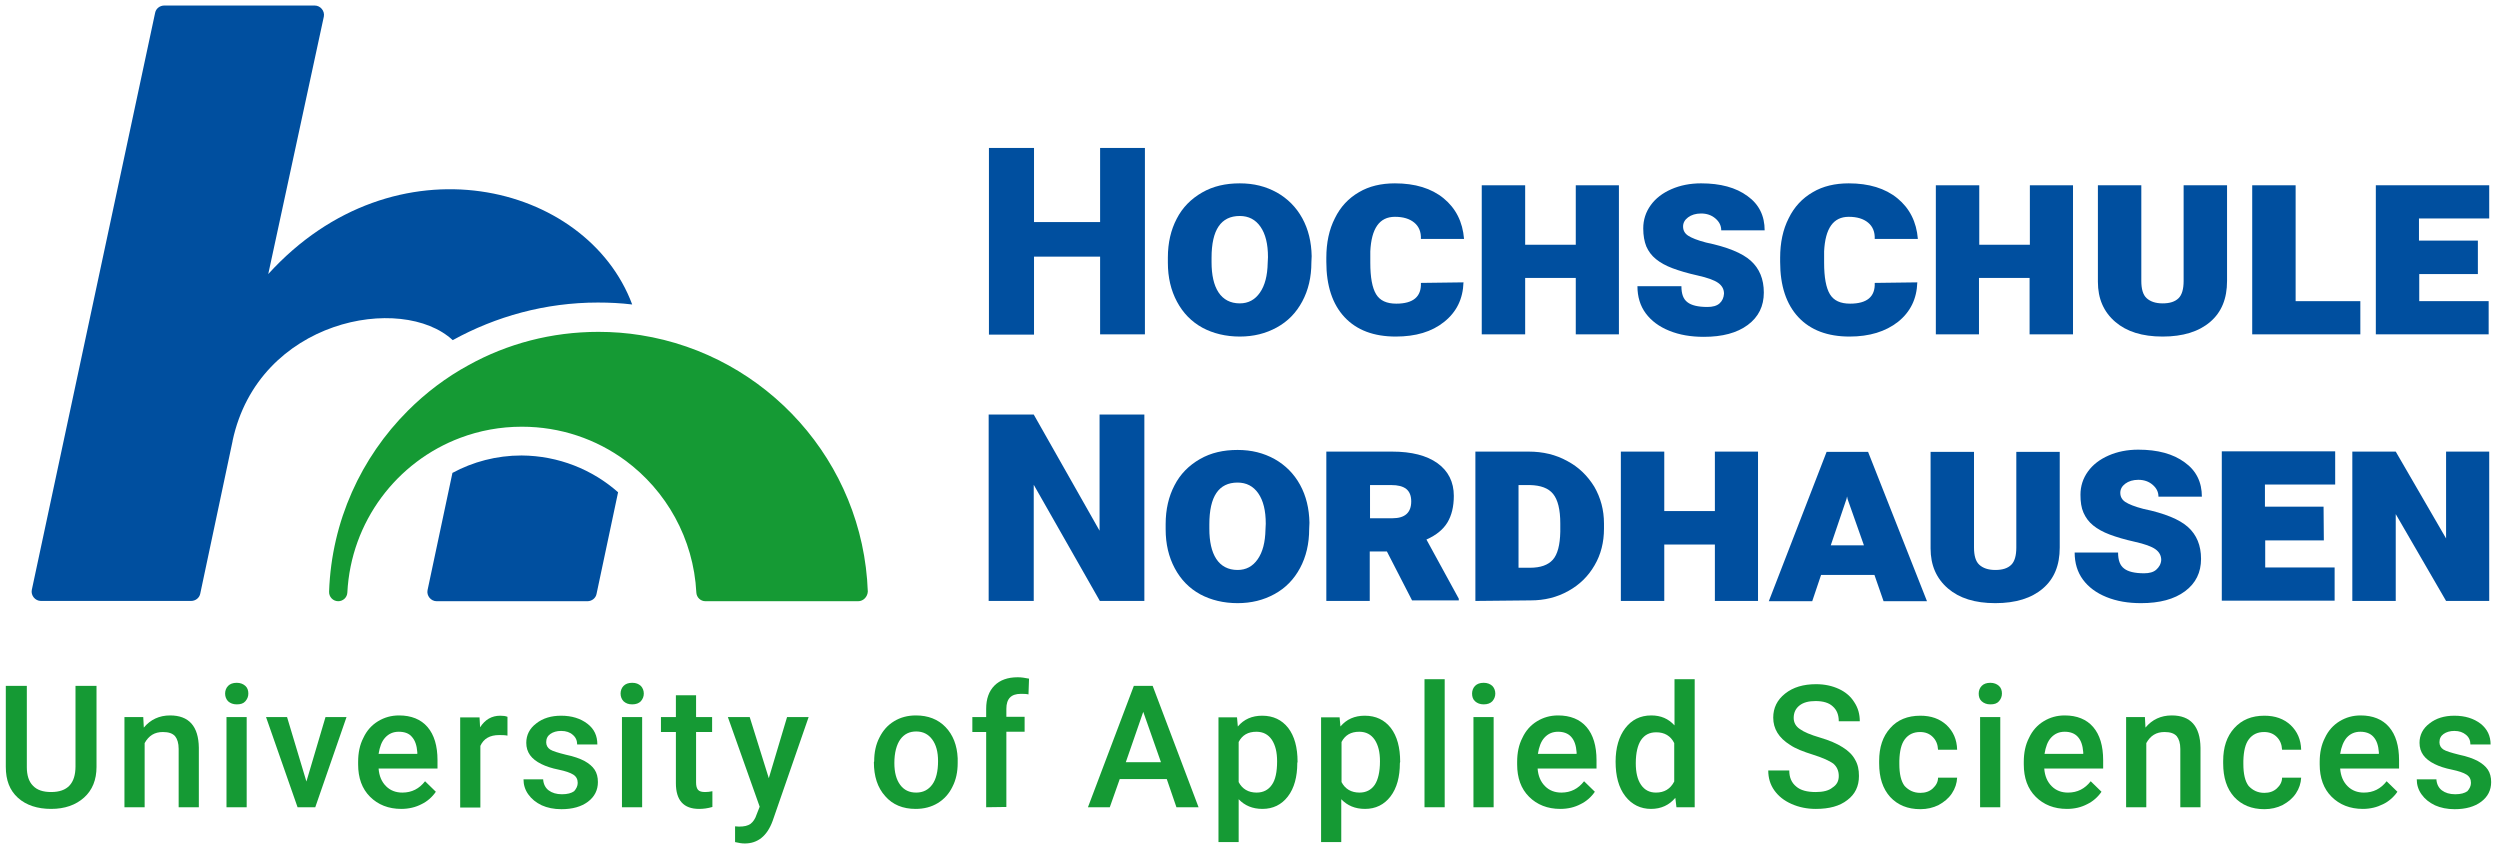 <?xml version="1.0" encoding="utf-8"?>
<!-- Generator: Adobe Illustrator 28.0.0, SVG Export Plug-In . SVG Version: 6.00 Build 0)  -->
<svg version="1.1" id="Ebene_4" xmlns="http://www.w3.org/2000/svg" xmlns:xlink="http://www.w3.org/1999/xlink" x="0px" y="0px"
	 viewBox="0 0 904 306.7" style="enable-background:new 0 0 904 306.7;" xml:space="preserve">
<style type="text/css">
	.st0{fill-rule:evenodd;clip-rule:evenodd;fill:#004F9F;}
	.st1{fill-rule:evenodd;clip-rule:evenodd;fill:#159A34;}
	.st2{fill:#004F9F;}
	.st3{fill:#159A34;}
</style>
<g>
	<path class="st0" d="M228.6,110.1c-4.1-0.5-8.2-0.7-12.4-0.7c-19,0-36.9,5-52.5,13.6c-18.3-17-70.2-7.6-79.6,36.4c0,0,0,0,0,0.1
		l-11.7,55.2c-0.3,1.5-1.7,2.6-3.3,2.6H14.8c-2.1,0-3.7-2-3.3-4L56.1,4.6C56.4,3.1,57.8,2,59.4,2h54.4c2.1,0,3.7,2,3.3,4L97,99.1
		C142.7,48.8,212.2,66,228.6,110.1L228.6,110.1z"/>
	<path class="st0" d="M223.5,178l-7.8,36.8c-0.3,1.5-1.7,2.6-3.3,2.6h-54.5c-2.1,0-3.7-2-3.3-4l9-42.4c7.4-4,15.9-6.3,25-6.3
		C202,164.8,214.2,169.8,223.5,178L223.5,178z"/>
	<path class="st1" d="M310.3,217.4h-55.2c-1.8,0-3.2-1.4-3.3-3.1c-1-19.6-10.9-36.9-25.7-47.8c-10.5-7.7-23.4-12.2-37.4-12.2
		c-7.8,0-15.3,1.4-22.2,4c-23,8.6-39.6,30.3-40.9,56c-0.1,1.8-1.6,3.1-3.3,3.1l0,0c-1.9,0-3.4-1.6-3.3-3.5
		c0.9-25.5,11.6-48.5,28.5-65.4c6.5-6.5,13.9-12.1,22-16.5c13.9-7.7,29.9-12,46.9-12c5.2,0,10.3,0.4,15.3,1.2
		c45.4,7.2,80.4,45.7,82.1,92.7C313.7,215.8,312.2,217.4,310.3,217.4L310.3,217.4z"/>
</g>
<g>
	<path class="st2" d="M414,120.9h-16.2V92.8h-23.9v28.2h-16.3V53.5h16.3v26.8h23.9V53.5H414V120.9L414,120.9z"/>
	<path class="st2" d="M474.2,94.9c0,5.3-1.1,10-3.3,14.1c-2.2,4.1-5.2,7.2-9.2,9.4c-4,2.2-8.4,3.3-13.4,3.3s-9.6-1.1-13.5-3.2
		c-4-2.2-7-5.3-9.2-9.4c-2.2-4.1-3.3-8.8-3.3-14.1v-1.9c0-5.3,1.1-10,3.2-14c2.1-4.1,5.2-7.2,9.2-9.5s8.5-3.3,13.6-3.3
		c5.1,0,9.4,1.1,13.4,3.3c3.9,2.2,7,5.3,9.2,9.3c2.2,4,3.3,8.6,3.4,13.7L474.2,94.9L474.2,94.9z M458.5,93c0-4.8-0.9-8.4-2.7-11
		c-1.8-2.6-4.3-3.9-7.5-3.9c-6.8,0-10.2,5-10.2,15.1v1.6c0,4.6,0.8,8.3,2.5,10.9c1.7,2.6,4.3,4,7.7,4c3.1,0,5.5-1.3,7.3-3.9
		s2.7-6.1,2.8-10.7L458.5,93L458.5,93z"/>
	<path class="st2" d="M529.2,102.1c-0.2,6-2.5,10.7-7,14.3s-10.3,5.3-17.5,5.3c-7.9,0-14.1-2.3-18.5-7c-4.4-4.7-6.6-11.4-6.6-20
		v-1.5c0-5.4,1-10.2,3.1-14.3c2-4.1,4.9-7.2,8.7-9.4c3.7-2.2,8.1-3.2,13-3.2c7.3,0,13.2,1.8,17.6,5.4c4.4,3.6,6.9,8.5,7.4,14.7
		h-15.6c0.1-2.5-0.7-4.5-2.4-5.9c-1.7-1.4-4-2.1-7-2.1c-5.6,0-8.5,4.2-8.9,12.5l0,4.1c0,5.3,0.7,9.1,2.1,11.4
		c1.4,2.3,3.8,3.4,7.3,3.4c6.1,0,9.1-2.5,8.9-7.5L529.2,102.1L529.2,102.1z"/>
	<path class="st2" d="M585.4,120.9h-15.6v-20.4h-18.3v20.4h-15.7V67h15.7v21.5h18.3V67h15.6V120.9z"/>
	<path class="st2" d="M623.4,106.2c0-1.6-0.7-2.9-2.1-3.9c-1.4-1-3.9-1.9-7.5-2.7c-3.6-0.8-6.6-1.7-9-2.6c-2.4-0.9-4.4-2-6-3.3
		c-1.6-1.3-2.7-2.8-3.5-4.6c-0.7-1.8-1.1-3.9-1.1-6.5c0-3.1,0.9-5.9,2.7-8.4c1.8-2.5,4.3-4.4,7.5-5.8c3.2-1.4,6.8-2.1,10.7-2.1
		c7,0,12.6,1.5,16.8,4.6c4.2,3,6.2,7.2,6.2,12.4h-15.7c0-1.7-0.7-3.1-2.1-4.3c-1.4-1.2-3.1-1.8-5.2-1.8c-1.9,0-3.5,0.5-4.7,1.4
		s-1.8,2-1.8,3.3c0,1.4,0.6,2.5,1.8,3.3c1.2,0.8,3.4,1.7,6.5,2.5c7.7,1.6,13.1,3.8,16.2,6.6c3.1,2.8,4.7,6.6,4.7,11.5
		c0,4.9-1.9,8.8-5.8,11.7c-3.9,2.9-9.2,4.3-15.9,4.3c-4.7,0-8.8-0.7-12.5-2.2c-3.7-1.5-6.5-3.6-8.5-6.3c-2-2.7-3-6-3-9.8H608
		c0,2.8,0.7,4.7,2.2,5.8c1.4,1.1,3.8,1.7,7.2,1.7c1.9,0,3.4-0.4,4.4-1.3S623.3,107.6,623.4,106.2L623.4,106.2z"/>
	<path class="st2" d="M693.3,102.1c-0.2,6-2.5,10.7-7,14.3c-4.5,3.5-10.3,5.3-17.5,5.3c-7.9,0-14.1-2.3-18.5-7
		c-4.4-4.7-6.6-11.4-6.6-20v-1.5c0-5.4,1-10.2,3.1-14.3c2-4.1,4.9-7.2,8.7-9.4c3.7-2.2,8.1-3.2,13-3.2c7.3,0,13.2,1.8,17.6,5.4
		c4.4,3.6,6.9,8.5,7.4,14.7h-15.6c0.1-2.5-0.7-4.5-2.4-5.9c-1.7-1.4-4-2.1-7-2.1c-5.6,0-8.5,4.2-8.9,12.5l0,4.1
		c0,5.3,0.7,9.1,2.1,11.4c1.4,2.3,3.8,3.4,7.3,3.4c6.1,0,9.1-2.5,8.9-7.5L693.3,102.1L693.3,102.1z"/>
	<path class="st2" d="M749.5,120.9h-15.6v-20.4h-18.3v20.4H700V67h15.7v21.5h18.3V67h15.6V120.9z"/>
	<path class="st2" d="M805.3,67v34.6c0,6.4-2,11.3-6.1,14.8c-4.1,3.5-9.8,5.3-17.2,5.3s-13-1.8-17.1-5.3c-4.2-3.6-6.3-8.4-6.3-14.5
		V67h15.7v34.6c0,2.9,0.6,5,1.9,6.2c1.3,1.2,3.2,1.9,5.8,1.9c2.6,0,4.5-0.6,5.8-1.9c1.2-1.2,1.8-3.3,1.8-6.2V67H805.3L805.3,67z"/>
	<path class="st2" d="M830.1,108.9h23.4v12h-39.1V67h15.7L830.1,108.9L830.1,108.9z"/>
	<path class="st2" d="M896,99.1h-21.2v9.8h25.1v12h-40.8V67h41v12h-25.4v8H896L896,99.1L896,99.1z"/>
	<path class="st2" d="M413.9,217.3h-16.2l-23.9-42v42h-16.3v-67.4h16.3l23.8,42v-42h16.2V217.3z"/>
	<path class="st2" d="M473.4,191.3c0,5.3-1.1,10-3.3,14.1s-5.2,7.2-9.2,9.4c-4,2.2-8.4,3.3-13.4,3.3s-9.6-1.1-13.5-3.2
		c-4-2.2-7-5.3-9.2-9.4c-2.2-4.1-3.3-8.8-3.3-14.1v-1.9c0-5.3,1.1-10,3.2-14c2.1-4.1,5.2-7.2,9.2-9.5s8.5-3.3,13.6-3.3
		c5.1,0,9.4,1.1,13.4,3.3c3.9,2.2,7,5.3,9.2,9.3c2.2,4,3.3,8.6,3.4,13.7L473.4,191.3L473.4,191.3z M457.7,189.4
		c0-4.8-0.9-8.4-2.7-11c-1.8-2.6-4.3-3.9-7.5-3.9c-6.8,0-10.2,5-10.2,15.1v1.6c0,4.6,0.8,8.3,2.5,10.9c1.7,2.6,4.3,4,7.7,4
		c3.1,0,5.5-1.3,7.3-3.9s2.7-6.1,2.8-10.7L457.7,189.4L457.7,189.4z"/>
	<path class="st2" d="M501.5,199.4h-6.2v17.9h-15.7v-54h23.8c7,0,12.5,1.4,16.4,4.2c3.9,2.8,5.9,6.8,5.9,11.8c0,3.9-0.8,7.1-2.3,9.6
		c-1.5,2.5-4,4.6-7.6,6.2l11.7,21.4v0.6h-16.9L501.5,199.4L501.5,199.4z M495.3,187.4h8.2c4.5,0,6.8-2,6.8-6.1
		c0-4.1-2.4-5.9-7.2-5.9h-7.7V187.4z"/>
	<path class="st2" d="M533.5,217.3v-54h19.3c5.1,0,9.8,1.1,13.9,3.4c4.2,2.2,7.4,5.4,9.8,9.3c2.3,4,3.5,8.4,3.5,13.3v1.9
		c0,4.8-1.1,9.3-3.4,13.2c-2.3,4-5.5,7.1-9.5,9.3c-4.1,2.3-8.6,3.4-13.6,3.4L533.5,217.3L533.5,217.3z M549.1,175.4v29.9h4.1
		c3.9,0,6.6-1,8.3-2.9c1.7-1.9,2.6-5.3,2.7-10.1v-3c0-5.1-0.9-8.6-2.6-10.7s-4.5-3.1-8.3-3.2L549.1,175.4L549.1,175.4z"/>
	<path class="st2" d="M635.7,217.3h-15.6v-20.4h-18.3v20.4h-15.7v-54h15.7v21.5h18.3v-21.5h15.6V217.3z"/>
	<path class="st2" d="M677.8,207.9h-19.3l-3.2,9.5h-15.7l20.9-54h15l21.3,54h-15.7L677.8,207.9L677.8,207.9z M662,197.2h12
		l-5.9-16.7l-0.2-1l-0.2,0.9L662,197.2L662,197.2z"/>
	<path class="st2" d="M744.8,163.4v34.6c0,6.4-2,11.3-6.1,14.8c-4.1,3.5-9.8,5.3-17.2,5.3s-13-1.8-17.1-5.3
		c-4.2-3.6-6.3-8.4-6.3-14.5v-34.9h15.7v34.6c0,2.9,0.6,5,1.9,6.2c1.3,1.2,3.2,1.9,5.8,1.9c2.6,0,4.5-0.6,5.8-1.9
		c1.2-1.2,1.8-3.3,1.8-6.2v-34.6L744.8,163.4L744.8,163.4z"/>
	<path class="st2" d="M781.5,202.5c0-1.6-0.7-2.9-2.1-3.9c-1.4-1-3.9-1.9-7.5-2.7s-6.6-1.7-9-2.6c-2.4-0.9-4.4-2-6-3.3
		c-1.6-1.3-2.7-2.8-3.5-4.6s-1.1-3.9-1.1-6.5c0-3.1,0.9-5.9,2.7-8.4c1.8-2.5,4.3-4.4,7.5-5.8c3.2-1.4,6.8-2.1,10.7-2.1
		c7,0,12.6,1.5,16.8,4.6c4.2,3,6.2,7.2,6.2,12.4h-15.7c0-1.7-0.7-3.1-2.1-4.3c-1.4-1.2-3.1-1.8-5.2-1.8c-1.9,0-3.5,0.5-4.7,1.4
		c-1.2,0.9-1.8,2-1.8,3.3c0,1.4,0.6,2.5,1.8,3.3c1.2,0.8,3.4,1.7,6.5,2.5c7.7,1.6,13.1,3.8,16.2,6.6c3.1,2.8,4.7,6.6,4.7,11.5
		s-1.9,8.8-5.8,11.7c-3.9,2.9-9.2,4.3-15.9,4.3c-4.7,0-8.8-0.7-12.5-2.2c-3.7-1.5-6.5-3.6-8.5-6.3c-2-2.7-3-6-3-9.8h15.7
		c0,2.8,0.7,4.7,2.2,5.8c1.4,1.1,3.8,1.7,7.2,1.7c1.9,0,3.4-0.4,4.4-1.3S781.4,204,781.5,202.5L781.5,202.5z"/>
	<path class="st2" d="M840.3,195.4h-21.2v9.8h25.1v12h-40.8v-54h41v12h-25.4v8h21.2L840.3,195.4L840.3,195.4z"/>
	<path class="st2" d="M900.1,217.3h-15.6l-18.2-31.4v31.4h-15.7v-54h15.7l18.2,31.4v-31.4h15.6V217.3z"/>
</g>
<g>
	<path class="st3" d="M34.9,248v29.3c0,4.7-1.5,8.4-4.5,11.1s-7,4.1-11.9,4.1s-9-1.3-12-4c-3-2.7-4.4-6.4-4.4-11.2V248h7.6v29.4
		c0,2.9,0.7,5.2,2.2,6.7c1.5,1.6,3.7,2.3,6.6,2.3c5.9,0,8.8-3.1,8.8-9.3V248L34.9,248L34.9,248z"/>
	<path class="st3" d="M51.8,259.3l0.2,3.8c2.4-2.9,5.6-4.4,9.5-4.4c6.8,0,10.3,3.9,10.4,11.7v21.5h-7.3v-21.1c0-2.1-0.5-3.6-1.3-4.6
		c-0.9-1-2.3-1.5-4.4-1.5c-3,0-5.1,1.3-6.6,4v23.2H45v-32.6L51.8,259.3L51.8,259.3z"/>
	<path class="st3" d="M81.4,250.8c0-1.1,0.4-2.1,1.1-2.8c0.7-0.7,1.7-1.1,3.1-1.1c1.3,0,2.3,0.4,3.1,1.1s1.1,1.7,1.1,2.8
		s-0.4,2-1.1,2.8s-1.7,1.1-3.1,1.1c-1.3,0-2.3-0.4-3.1-1.1C81.8,252.9,81.4,251.9,81.4,250.8z M89.2,291.9h-7.3v-32.6h7.3V291.9z"/>
	<path class="st3" d="M110.8,282.6l6.9-23.3h7.6L114,291.9h-6.4l-11.4-32.6h7.6L110.8,282.6L110.8,282.6z"/>
	<path class="st3" d="M145.1,292.5c-4.6,0-8.4-1.5-11.3-4.4c-2.9-2.9-4.3-6.8-4.3-11.7v-0.9c0-3.3,0.6-6.2,1.9-8.7
		c1.2-2.6,3-4.6,5.3-6c2.3-1.4,4.8-2.1,7.6-2.1c4.4,0,7.9,1.4,10.3,4.2c2.4,2.8,3.6,6.8,3.6,12v3h-21.3c0.2,2.7,1.1,4.8,2.7,6.4
		c1.6,1.6,3.6,2.3,5.9,2.3c3.4,0,6.1-1.4,8.2-4.1l3.9,3.8c-1.3,1.9-3.1,3.5-5.2,4.5C150.3,291.9,147.8,292.5,145.1,292.5
		L145.1,292.5z M144.2,264.6c-2,0-3.6,0.7-4.9,2.1s-2,3.4-2.4,5.9h14V272c-0.2-2.5-0.8-4.3-2-5.6
		C147.9,265.2,146.3,264.6,144.2,264.6L144.2,264.6z"/>
	<path class="st3" d="M183.5,266c-1-0.2-2-0.2-3-0.2c-3.4,0-5.6,1.3-6.8,3.9v22.3h-7.3v-32.6h7l0.2,3.6c1.8-2.8,4.2-4.2,7.3-4.2
		c1,0,1.9,0.1,2.6,0.4L183.5,266L183.5,266z"/>
	<path class="st3" d="M208.9,283.1c0-1.3-0.5-2.3-1.6-3c-1.1-0.7-2.9-1.3-5.3-1.8c-2.5-0.5-4.6-1.2-6.2-2c-3.7-1.8-5.5-4.3-5.5-7.7
		c0-2.8,1.2-5.2,3.6-7c2.4-1.9,5.4-2.8,9-2.8c3.9,0,7,1,9.5,2.9s3.6,4.4,3.6,7.5h-7.3c0-1.4-0.5-2.6-1.6-3.5c-1-0.9-2.4-1.4-4.2-1.4
		c-1.6,0-2.9,0.4-3.9,1.1c-1,0.7-1.5,1.7-1.5,3c0,1.1,0.5,2,1.4,2.6c0.9,0.6,2.9,1.2,5.7,1.9c2.9,0.6,5.1,1.4,6.8,2.3
		c1.6,0.9,2.8,1.9,3.6,3.1c0.8,1.2,1.2,2.7,1.2,4.5c0,2.9-1.2,5.3-3.6,7.1c-2.4,1.8-5.6,2.7-9.6,2.7c-2.7,0-5.1-0.5-7.1-1.4
		c-2.1-1-3.7-2.3-4.9-4c-1.2-1.7-1.7-3.5-1.7-5.4h7.1c0.1,1.7,0.8,3.1,2,4c1.2,0.9,2.8,1.4,4.8,1.4c2,0,3.4-0.4,4.4-1.1
		C208.4,285.2,208.9,284.2,208.9,283.1L208.9,283.1z"/>
	<path class="st3" d="M224.4,250.8c0-1.1,0.4-2.1,1.1-2.8c0.7-0.7,1.7-1.1,3.1-1.1s2.3,0.4,3.1,1.1c0.7,0.7,1.1,1.7,1.1,2.8
		s-0.4,2-1.1,2.8c-0.7,0.7-1.7,1.1-3.1,1.1s-2.3-0.4-3.1-1.1C224.8,252.9,224.4,251.9,224.4,250.8z M232.2,291.9h-7.3v-32.6h7.3
		V291.9z"/>
	<path class="st3" d="M251.7,251.4v7.9h5.8v5.4h-5.8v18.2c0,1.2,0.2,2.1,0.7,2.7s1.4,0.8,2.6,0.8c0.8,0,1.7-0.1,2.6-0.3v5.7
		c-1.7,0.5-3.3,0.7-4.8,0.7c-5.6,0-8.4-3.1-8.4-9.3v-18.5H239v-5.4h5.4v-7.9L251.7,251.4L251.7,251.4z"/>
	<path class="st3" d="M278,281.4l6.6-22.1h7.8l-13,37.5c-2,5.5-5.4,8.2-10.1,8.2c-1.1,0-2.2-0.2-3.5-0.5v-5.7l1.4,0.1
		c1.9,0,3.2-0.3,4.2-1c0.9-0.7,1.7-1.8,2.2-3.4l1.1-2.8l-11.5-32.4h7.9L278,281.4L278,281.4z"/>
	<path class="st3" d="M316.1,275.3c0-3.2,0.6-6.1,1.9-8.6c1.3-2.6,3-4.5,5.3-5.9c2.3-1.4,4.9-2.1,7.9-2.1c4.4,0,8,1.4,10.7,4.2
		c2.7,2.8,4.2,6.6,4.4,11.3l0,1.7c0,3.2-0.6,6.1-1.9,8.6c-1.2,2.5-3,4.5-5.3,5.9c-2.3,1.4-5,2.1-8,2.1c-4.6,0-8.3-1.5-11-4.6
		c-2.8-3.1-4.1-7.2-4.1-12.3L316.1,275.3L316.1,275.3z M323.4,275.9c0,3.4,0.7,6,2.1,7.9c1.4,1.9,3.3,2.8,5.8,2.8
		c2.5,0,4.4-1,5.8-2.9c1.4-1.9,2.1-4.8,2.1-8.5c0-3.3-0.7-5.9-2.1-7.8c-1.4-1.9-3.3-2.9-5.8-2.9c-2.4,0-4.3,0.9-5.7,2.8
		S323.4,272.2,323.4,275.9z"/>
	<path class="st3" d="M356.6,291.9v-27.2h-5v-5.4h5v-3c0-3.6,1-6.4,3-8.4s4.8-3,8.4-3c1.3,0,2.6,0.2,4.1,0.5l-0.2,5.7
		c-0.8-0.2-1.7-0.2-2.8-0.2c-3.5,0-5.2,1.8-5.2,5.4v2.9h6.6v5.4h-6.6v27.2L356.6,291.9L356.6,291.9z"/>
	<path class="st3" d="M421.9,281.7h-17l-3.6,10.2h-7.9L410,248h6.8l16.6,43.9h-8L421.9,281.7L421.9,281.7z M407.1,275.6h12.7
		l-6.4-18.2L407.1,275.6L407.1,275.6z"/>
	<path class="st3" d="M469.1,275.9c0,5-1.1,9.1-3.4,12.1s-5.4,4.5-9.2,4.5c-3.6,0-6.4-1.2-8.6-3.5v15.5h-7.3v-45.1h6.7l0.3,3.3
		c2.2-2.6,5.1-3.9,8.8-3.9c4,0,7.1,1.5,9.4,4.4c2.3,3,3.4,7.1,3.4,12.3L469.1,275.9L469.1,275.9z M461.8,275.3
		c0-3.3-0.6-5.8-1.9-7.8c-1.3-1.9-3.1-2.9-5.6-2.9c-3,0-5.1,1.2-6.4,3.7v14.5c1.3,2.5,3.5,3.8,6.5,3.8c2.3,0,4.2-0.9,5.5-2.8
		C461.2,282,461.8,279.1,461.8,275.3L461.8,275.3z"/>
	<path class="st3" d="M506.2,275.9c0,5-1.1,9.1-3.4,12.1s-5.4,4.5-9.2,4.5c-3.6,0-6.4-1.2-8.6-3.5v15.5h-7.3v-45.1h6.7l0.3,3.3
		c2.2-2.6,5.1-3.9,8.8-3.9c4,0,7.1,1.5,9.4,4.4c2.3,3,3.4,7.1,3.4,12.3L506.2,275.9L506.2,275.9z M499,275.3c0-3.3-0.6-5.8-1.9-7.8
		c-1.3-1.9-3.1-2.9-5.6-2.9c-3,0-5.1,1.2-6.4,3.7v14.5c1.3,2.5,3.5,3.8,6.5,3.8c2.3,0,4.2-0.9,5.5-2.8
		C498.3,282,499,279.1,499,275.3L499,275.3z"/>
	<path class="st3" d="M522.4,291.9h-7.3v-46.3h7.3V291.9z"/>
	<path class="st3" d="M532.3,250.8c0-1.1,0.4-2.1,1.1-2.8s1.7-1.1,3.1-1.1c1.3,0,2.3,0.4,3.1,1.1c0.7,0.7,1.1,1.7,1.1,2.8
		s-0.4,2-1.1,2.8c-0.7,0.7-1.7,1.1-3.1,1.1c-1.3,0-2.3-0.4-3.1-1.1C532.6,252.9,532.3,251.9,532.3,250.8z M540.1,291.9h-7.3v-32.6
		h7.3V291.9z"/>
	<path class="st3" d="M564.2,292.5c-4.6,0-8.4-1.5-11.3-4.4c-2.9-2.9-4.3-6.8-4.3-11.7v-0.9c0-3.3,0.6-6.2,1.9-8.7
		c1.2-2.6,3-4.6,5.3-6c2.3-1.4,4.8-2.1,7.6-2.1c4.4,0,7.9,1.4,10.3,4.2c2.4,2.8,3.6,6.8,3.6,12v3H556c0.2,2.7,1.1,4.8,2.7,6.4
		c1.6,1.6,3.6,2.3,5.9,2.3c3.4,0,6.1-1.4,8.2-4.1l3.9,3.8c-1.3,1.9-3.1,3.5-5.2,4.5C569.4,291.9,567,292.5,564.2,292.5L564.2,292.5z
		 M563.4,264.6c-2,0-3.6,0.7-4.9,2.1s-2,3.4-2.4,5.9h14V272c-0.2-2.5-0.8-4.3-2-5.6C567,265.2,565.4,264.6,563.4,264.6L563.4,264.6z
		"/>
	<path class="st3" d="M584.2,275.4c0-5,1.2-9.1,3.5-12.1c2.3-3,5.4-4.6,9.4-4.6c3.5,0,6.2,1.2,8.4,3.6v-16.7h7.3v46.3h-6.6l-0.4-3.4
		c-2.2,2.6-5.1,4-8.8,4c-3.7,0-6.9-1.5-9.3-4.6S584.2,280.6,584.2,275.4L584.2,275.4z M591.5,276c0,3.3,0.6,5.9,1.9,7.8
		c1.3,1.9,3.1,2.8,5.4,2.8c3,0,5.2-1.3,6.6-4v-13.9c-1.3-2.6-3.5-3.9-6.5-3.9c-2.4,0-4.2,0.9-5.5,2.8
		C592.2,269.4,591.5,272.2,591.5,276L591.5,276z"/>
	<path class="st3" d="M664.9,280.6c0-1.9-0.7-3.4-2-4.5c-1.4-1-3.8-2.1-7.3-3.2s-6.4-2.2-8.4-3.6c-4-2.5-6-5.8-6-9.8
		c0-3.5,1.4-6.4,4.3-8.7s6.6-3.4,11.2-3.4c3.1,0,5.8,0.6,8.2,1.7c2.4,1.1,4.3,2.7,5.6,4.8c1.4,2.1,2,4.4,2,6.9h-7.6
		c0-2.3-0.7-4.1-2.2-5.4c-1.4-1.3-3.5-1.9-6.2-1.9c-2.5,0-4.4,0.5-5.8,1.6s-2.1,2.6-2.1,4.5c0,1.6,0.7,3,2.2,4
		c1.5,1.1,3.9,2.1,7.3,3.1c3.4,1,6.2,2.2,8.2,3.5c2.1,1.3,3.6,2.8,4.5,4.5c1,1.7,1.4,3.6,1.4,5.9c0,3.7-1.4,6.6-4.2,8.7
		c-2.8,2.2-6.6,3.2-11.4,3.2c-3.2,0-6.1-0.6-8.8-1.8s-4.7-2.8-6.2-4.9c-1.5-2.1-2.2-4.5-2.2-7.2h7.6c0,2.5,0.8,4.4,2.5,5.8
		c1.6,1.4,4,2,7.1,2c2.6,0,4.7-0.5,6-1.6C664.2,283.8,664.9,282.4,664.9,280.6L664.9,280.6z"/>
	<path class="st3" d="M694.4,286.7c1.8,0,3.3-0.5,4.5-1.6c1.2-1.1,1.9-2.4,1.9-3.9h6.9c-0.1,2-0.7,3.9-1.9,5.7
		c-1.2,1.8-2.8,3.1-4.8,4.2c-2,1-4.2,1.5-6.6,1.5c-4.6,0-8.2-1.5-10.9-4.4c-2.7-3-4-7-4-12.2v-0.8c0-5,1.3-8.9,4-11.9
		c2.6-3,6.3-4.5,10.9-4.5c3.9,0,7,1.1,9.5,3.4c2.4,2.3,3.7,5.2,3.8,8.9h-6.9c-0.1-1.9-0.7-3.4-1.9-4.6c-1.2-1.2-2.7-1.8-4.6-1.8
		c-2.4,0-4.2,0.9-5.5,2.6c-1.3,1.7-1.9,4.3-2,7.8v1.2c0,3.5,0.6,6.2,1.9,7.9C690.2,285.8,692,286.7,694.4,286.7L694.4,286.7z"/>
	<path class="st3" d="M715.5,250.8c0-1.1,0.4-2.1,1.1-2.8c0.7-0.7,1.7-1.1,3.1-1.1c1.3,0,2.3,0.4,3.1,1.1s1.1,1.7,1.1,2.8
		s-0.4,2-1.1,2.8s-1.7,1.1-3.1,1.1c-1.3,0-2.3-0.4-3.1-1.1C715.8,252.9,715.5,251.9,715.5,250.8z M723.3,291.9H716v-32.6h7.3V291.9z
		"/>
	<path class="st3" d="M747.4,292.5c-4.6,0-8.4-1.5-11.3-4.4c-2.9-2.9-4.3-6.8-4.3-11.7v-0.9c0-3.3,0.6-6.2,1.9-8.7
		c1.2-2.6,3-4.6,5.3-6c2.3-1.4,4.8-2.1,7.6-2.1c4.4,0,7.9,1.4,10.3,4.2c2.4,2.8,3.6,6.8,3.6,12v3h-21.3c0.2,2.7,1.1,4.8,2.7,6.4
		c1.6,1.6,3.6,2.3,5.9,2.3c3.4,0,6.1-1.4,8.2-4.1l3.9,3.8c-1.3,1.9-3.1,3.5-5.2,4.5C752.6,291.9,750.2,292.5,747.4,292.5
		L747.4,292.5z M746.6,264.6c-2,0-3.6,0.7-4.9,2.1s-2,3.4-2.4,5.9h14V272c-0.2-2.5-0.8-4.3-2-5.6
		C750.2,265.2,748.6,264.6,746.6,264.6L746.6,264.6z"/>
	<path class="st3" d="M775.6,259.3l0.2,3.8c2.4-2.9,5.6-4.4,9.5-4.4c6.8,0,10.3,3.9,10.4,11.7v21.5h-7.3v-21.1
		c0-2.1-0.5-3.6-1.3-4.6c-0.9-1-2.3-1.5-4.4-1.5c-3,0-5.1,1.3-6.6,4v23.2h-7.3v-32.6L775.6,259.3L775.6,259.3z"/>
	<path class="st3" d="M818.8,286.7c1.8,0,3.3-0.5,4.5-1.6c1.2-1.1,1.9-2.4,1.9-3.9h6.9c-0.1,2-0.7,3.9-1.9,5.7
		c-1.2,1.8-2.8,3.1-4.8,4.2c-2,1-4.2,1.5-6.6,1.5c-4.6,0-8.2-1.5-10.9-4.4c-2.7-3-4-7-4-12.2v-0.8c0-5,1.3-8.9,4-11.9
		s6.3-4.5,10.9-4.5c3.9,0,7,1.1,9.5,3.4c2.4,2.3,3.7,5.2,3.8,8.9h-6.9c-0.1-1.9-0.7-3.4-1.9-4.6c-1.2-1.2-2.7-1.8-4.6-1.8
		c-2.4,0-4.2,0.9-5.5,2.6c-1.3,1.7-1.9,4.3-2,7.8v1.2c0,3.5,0.6,6.2,1.9,7.9C814.6,285.8,816.4,286.7,818.8,286.7L818.8,286.7z"/>
	<path class="st3" d="M854.4,292.5c-4.6,0-8.4-1.5-11.3-4.4c-2.9-2.9-4.3-6.8-4.3-11.7v-0.9c0-3.3,0.6-6.2,1.9-8.7
		c1.2-2.6,3-4.6,5.3-6c2.3-1.4,4.8-2.1,7.6-2.1c4.4,0,7.9,1.4,10.3,4.2c2.4,2.8,3.6,6.8,3.6,12v3h-21.3c0.2,2.7,1.1,4.8,2.7,6.4
		c1.6,1.6,3.6,2.3,5.9,2.3c3.4,0,6.1-1.4,8.2-4.1l3.9,3.8c-1.3,1.9-3.1,3.5-5.2,4.5C859.5,291.9,857.1,292.5,854.4,292.5
		L854.4,292.5z M853.5,264.6c-2,0-3.6,0.7-4.9,2.1c-1.2,1.4-2,3.4-2.4,5.9h14V272c-0.2-2.5-0.8-4.3-2-5.6
		C857.1,265.2,855.5,264.6,853.5,264.6L853.5,264.6z"/>
	<path class="st3" d="M893.5,283.1c0-1.3-0.5-2.3-1.6-3c-1.1-0.7-2.9-1.3-5.3-1.8c-2.5-0.5-4.6-1.2-6.2-2c-3.7-1.8-5.5-4.3-5.5-7.7
		c0-2.8,1.2-5.2,3.6-7c2.4-1.9,5.4-2.8,9-2.8c3.9,0,7,1,9.5,2.9c2.4,1.9,3.6,4.4,3.6,7.5h-7.3c0-1.4-0.5-2.6-1.6-3.5
		s-2.4-1.4-4.2-1.4c-1.6,0-2.9,0.4-3.9,1.1c-1,0.7-1.5,1.7-1.5,3c0,1.1,0.5,2,1.4,2.6c0.9,0.6,2.9,1.2,5.7,1.9
		c2.9,0.6,5.1,1.4,6.8,2.3c1.6,0.9,2.8,1.9,3.6,3.1c0.8,1.2,1.2,2.7,1.2,4.5c0,2.9-1.2,5.3-3.6,7.1c-2.4,1.8-5.6,2.7-9.6,2.7
		c-2.7,0-5.1-0.5-7.1-1.4c-2.1-1-3.7-2.3-4.9-4c-1.2-1.7-1.7-3.5-1.7-5.4h7.1c0.1,1.7,0.8,3.1,2,4c1.2,0.9,2.8,1.4,4.8,1.4
		c2,0,3.4-0.4,4.4-1.1C893,285.2,893.5,284.2,893.5,283.1L893.5,283.1z"/>
</g>
</svg>
